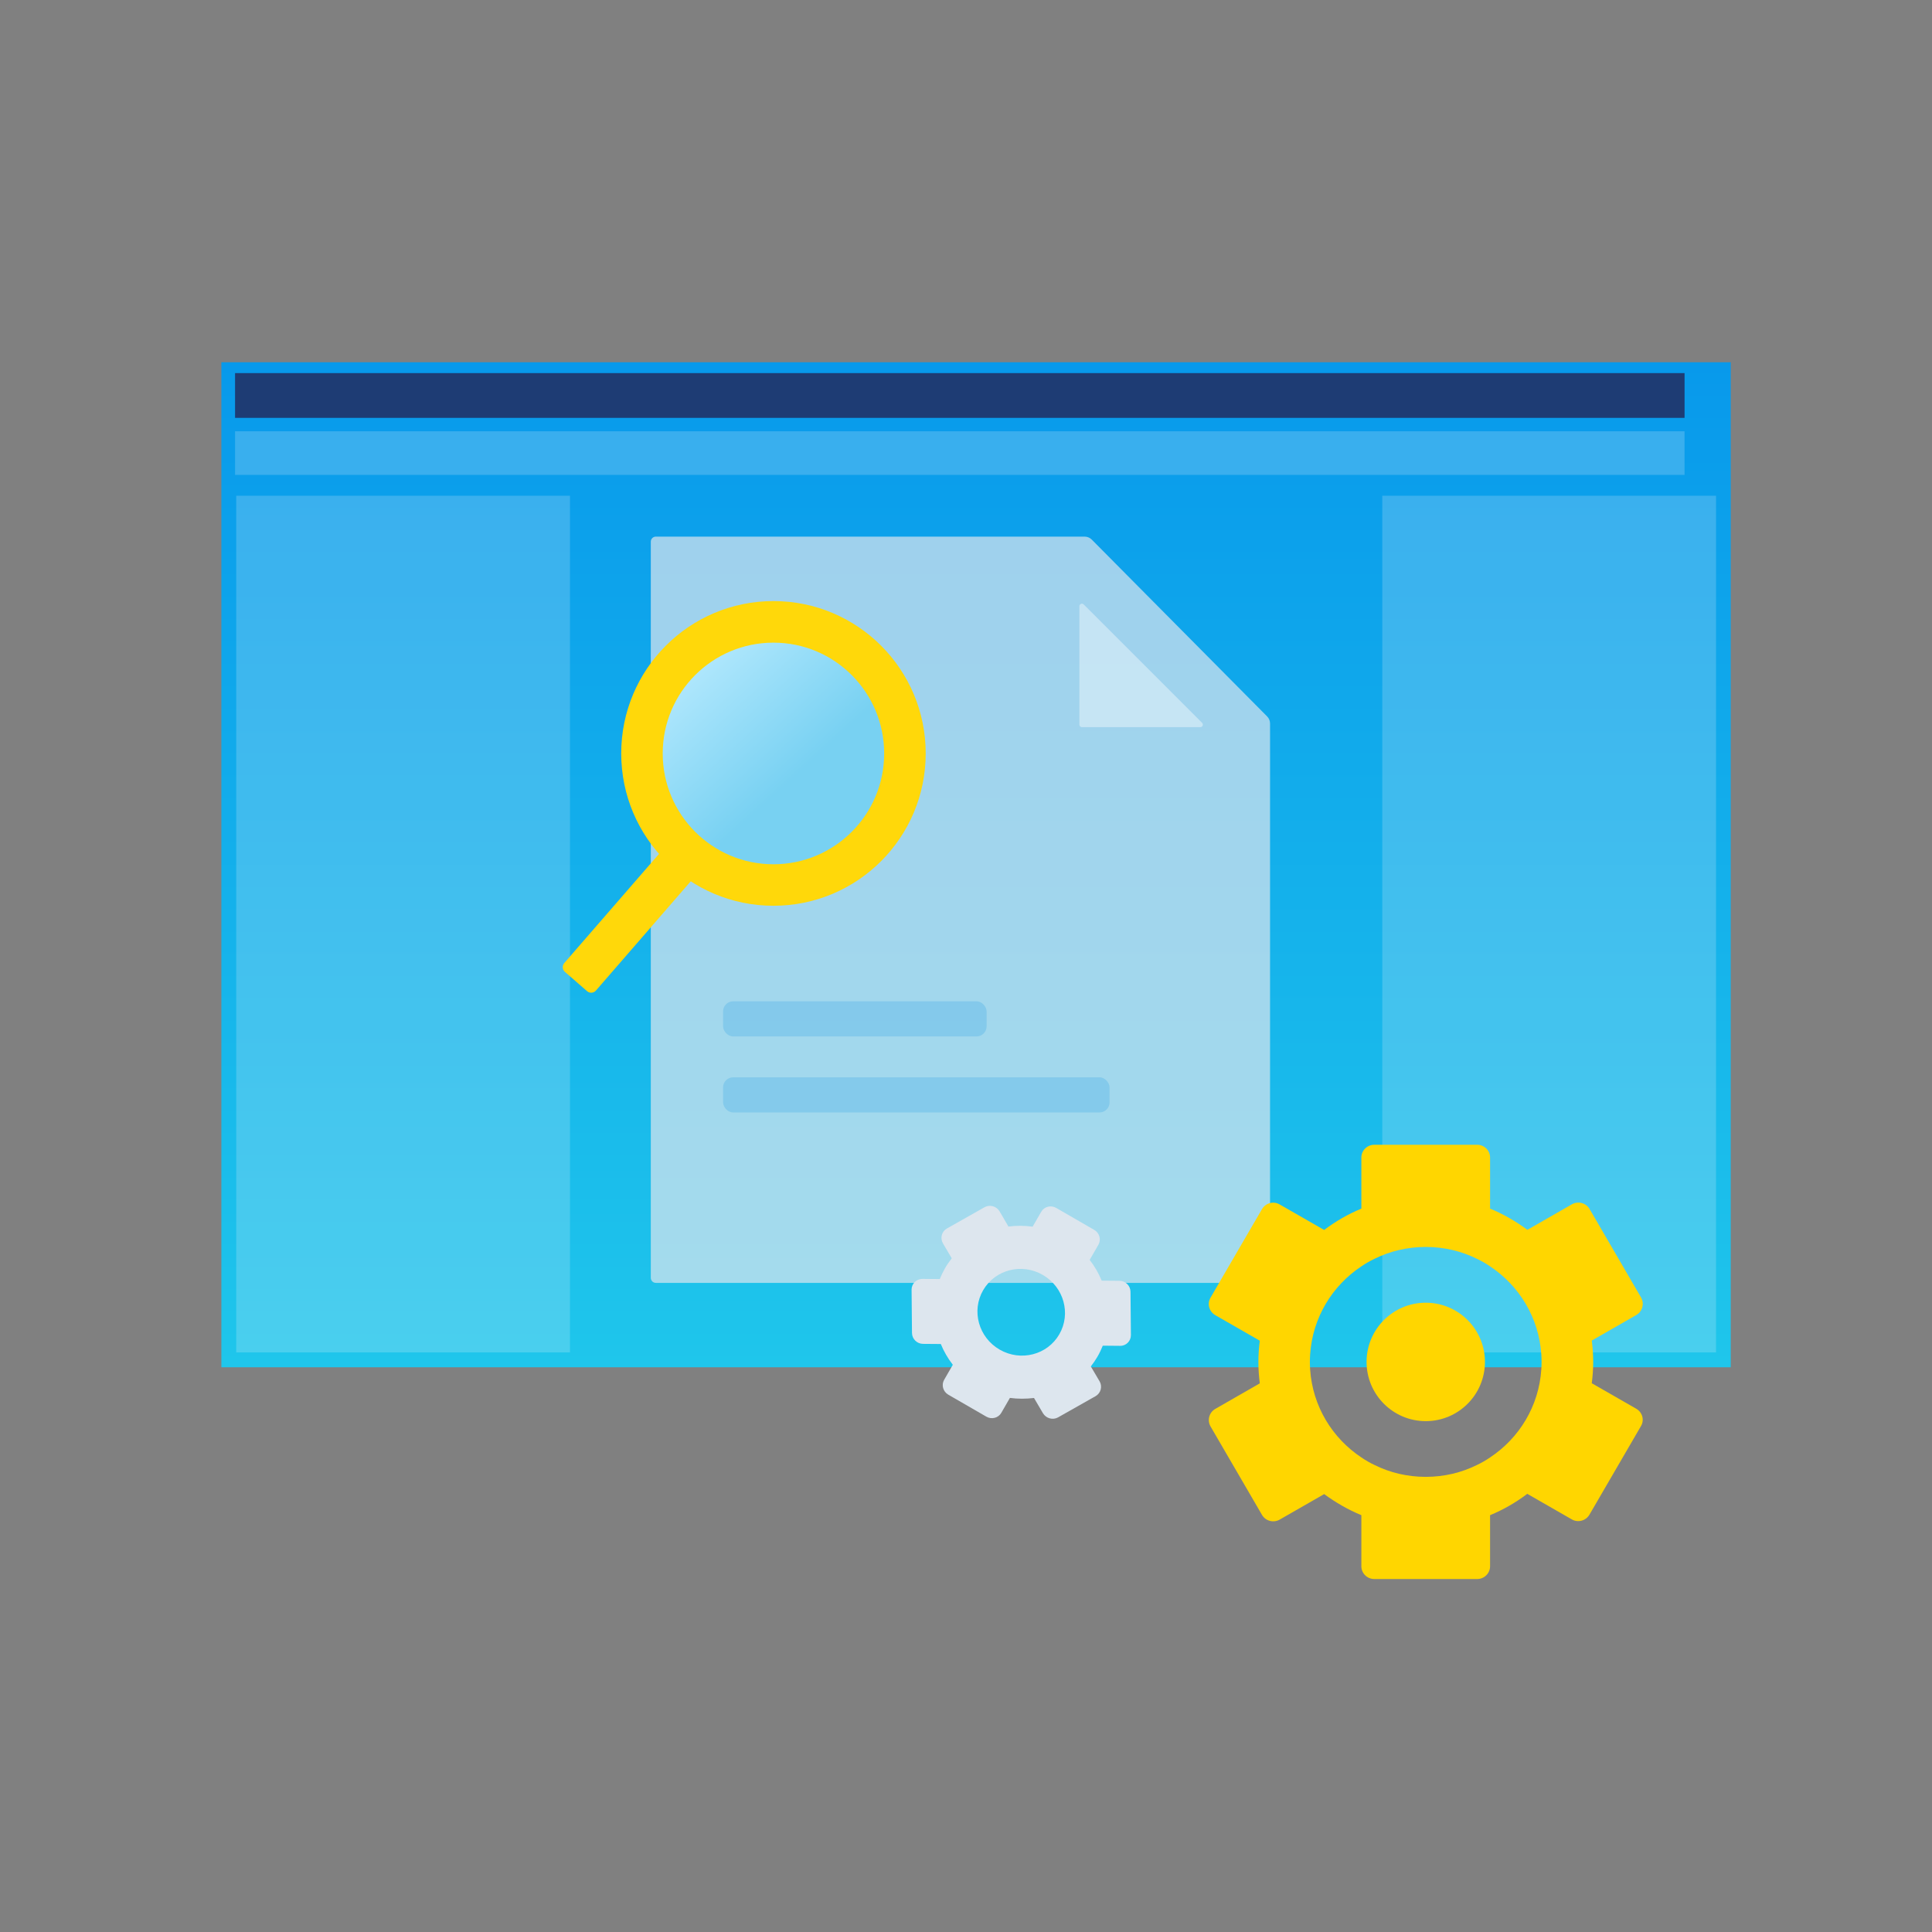 <svg width="96" height="96" viewBox="0 0 96 96" fill="none" xmlns="http://www.w3.org/2000/svg">
<rect x="0" y="0" width="96" height="96" fill="#808080" stroke="none"/>
<rect x="11" y="18" width="75" height="49.939" fill="url(#paint0_linear)"/>
<rect x="11.68" y="18.539" width="72.025" height="2.225" fill="#1E3C74"/>
<rect opacity="0.2" x="11.68" y="21.43" width="72.025" height="2.166" fill="#F5F8FA"/>
<rect opacity="0.2" x="11.738" y="24.633" width="16.585" height="42.568" fill="#F5F8FA"/>
<rect opacity="0.2" x="68.684" y="24.633" width="16.585" height="42.568" fill="#F5F8FA"/>
<path opacity="0.7" d="M32.338 26.915C32.338 26.776 32.45 26.664 32.589 26.664H53.893C54.027 26.664 54.155 26.717 54.249 26.812L62.963 35.599C63.056 35.693 63.108 35.819 63.108 35.952V63.495C63.108 63.634 62.996 63.746 62.857 63.746H32.589C32.45 63.746 32.338 63.634 32.338 63.495V26.915Z" fill="#DDE6EE"/>
<rect opacity="0.2" x="35.93" y="49.754" width="13.094" height="1.746" rx="0.501" fill="#0A93E4"/>
<rect opacity="0.2" x="35.93" y="53.531" width="19.204" height="1.746" rx="0.501" fill="#0A93E4"/>
<path d="M59.732 35.918L53.848 30.034C53.769 29.955 53.634 30.011 53.634 30.123V36.007C53.634 36.076 53.69 36.132 53.76 36.132H59.644C59.755 36.132 59.811 35.997 59.732 35.918Z" fill="white" fill-opacity="0.4"/>
<path fill-rule="evenodd" clip-rule="evenodd" d="M29.172 49.251C29.302 49.363 29.498 49.35 29.611 49.22L35.127 42.864C35.24 42.734 35.226 42.538 35.096 42.425L33.994 41.467C33.864 41.354 33.668 41.368 33.555 41.498L28.039 47.853C27.926 47.983 27.94 48.18 28.07 48.292L29.172 49.251Z" fill="#FFD80A"/>
<path d="M30.868 37.437C30.868 41.618 34.255 45.007 38.433 45.007C42.611 45.007 45.998 41.618 45.998 37.437C45.998 33.256 42.611 29.867 38.433 29.867C34.255 29.867 30.868 33.256 30.868 37.437Z" fill="#FFD80A"/>
<ellipse rx="5.502" ry="5.506" transform="matrix(-1 0 0 1 38.432 37.439)" fill="url(#paint1_linear)"/>
<path d="M45.296 64.082L45.316 66.235C45.32 66.534 45.566 66.775 45.868 66.776L46.748 66.783C46.899 67.155 47.103 67.502 47.345 67.815L46.914 68.562C46.767 68.818 46.859 69.15 47.119 69.3L49.013 70.394C49.273 70.544 49.607 70.459 49.754 70.203L50.182 69.461C50.574 69.514 50.979 69.513 51.379 69.465L51.825 70.224C51.98 70.48 52.311 70.573 52.57 70.431L54.443 69.372C54.699 69.223 54.787 68.897 54.639 68.638L54.202 67.897C54.325 67.739 54.438 67.575 54.538 67.403C54.637 67.232 54.721 67.052 54.797 66.866L55.657 66.874C55.956 66.88 56.198 66.636 56.194 66.337L56.174 64.184C56.17 63.885 55.924 63.644 55.622 63.642L54.742 63.635C54.591 63.263 54.387 62.916 54.145 62.603L54.579 61.851C54.726 61.596 54.634 61.264 54.373 61.114L52.48 60.02C52.22 59.87 51.886 59.955 51.739 60.211L51.31 60.953C50.914 60.897 50.511 60.894 50.109 60.946L49.668 60.19C49.513 59.934 49.182 59.841 48.92 59.987L47.047 61.046C46.794 61.191 46.703 61.522 46.855 61.783L47.292 62.525C47.17 62.683 47.056 62.846 46.957 63.018C46.858 63.19 46.773 63.37 46.698 63.555L45.838 63.547C45.536 63.546 45.294 63.79 45.296 64.082ZM51.815 63.349C52.861 63.953 53.229 65.274 52.637 66.299C52.046 67.325 50.719 67.666 49.673 67.062C48.627 66.458 48.259 65.138 48.851 64.112C49.443 63.086 50.769 62.745 51.815 63.349Z" fill="#DDE6EE"/>
<path d="M70.845 70.616C72.469 70.616 73.786 69.298 73.786 67.673C73.786 66.048 72.469 64.731 70.845 64.731C69.221 64.731 67.904 66.048 67.904 67.673C67.904 69.298 69.221 70.616 70.845 70.616Z" fill="#FFD600"/>
<path d="M81.307 70.001L79.094 68.732C79.139 68.383 79.165 68.034 79.165 67.672C79.165 67.31 79.139 66.961 79.094 66.612L81.307 65.343C81.614 65.165 81.717 64.778 81.544 64.473L78.986 60.075C78.806 59.77 78.416 59.669 78.109 59.84L75.896 61.11C75.327 60.691 74.707 60.329 74.041 60.056V57.517C74.041 57.168 73.754 56.883 73.402 56.883H68.285C67.933 56.883 67.645 57.168 67.645 57.517V60.056C66.98 60.329 66.36 60.691 65.797 61.116L63.584 59.847C63.277 59.669 62.887 59.777 62.708 60.081L60.15 64.48C59.97 64.784 60.079 65.171 60.386 65.349L62.599 66.619C62.554 66.968 62.529 67.317 62.529 67.678C62.529 68.04 62.554 68.389 62.599 68.738L60.386 70.008C60.079 70.185 59.977 70.573 60.15 70.877L62.708 75.275C62.887 75.58 63.277 75.682 63.584 75.51L65.797 74.241C66.36 74.653 66.98 75.015 67.645 75.288V77.827C67.645 78.176 67.933 78.461 68.285 78.461H73.402C73.754 78.461 74.041 78.176 74.041 77.827V75.288C74.707 75.015 75.327 74.653 75.89 74.228L78.103 75.498C78.41 75.675 78.8 75.567 78.979 75.263L81.537 70.865C81.717 70.566 81.614 70.179 81.307 70.001ZM76.587 68.047C76.466 69.874 75.487 71.461 74.041 72.419C73.837 72.559 73.619 72.686 73.389 72.794C72.622 73.175 71.758 73.384 70.844 73.384C69.929 73.384 69.065 73.175 68.298 72.794C68.068 72.686 67.85 72.559 67.645 72.419C66.2 71.461 65.222 69.874 65.1 68.047C65.094 67.926 65.087 67.799 65.087 67.672C65.087 67.545 65.094 67.418 65.1 67.298C65.222 65.47 66.2 63.883 67.645 62.925C67.85 62.785 68.068 62.658 68.298 62.55C69.065 62.17 69.929 61.96 70.844 61.96C71.758 61.96 72.622 62.17 73.389 62.55C73.619 62.658 73.837 62.785 74.041 62.925C75.487 63.883 76.466 65.47 76.587 67.298C76.594 67.418 76.6 67.545 76.6 67.672C76.6 67.799 76.594 67.926 76.587 68.047Z" fill="#FFD600"/>
<defs>
<linearGradient id="paint0_linear" x1="48.5" y1="18" x2="48.5" y2="67.939" gradientUnits="userSpaceOnUse">
<stop stop-color="#0899EB"/>
<stop offset="1" stop-color="#1FC6EB"/>
</linearGradient>
<linearGradient id="paint1_linear" x1="11.004" y1="3.39471e-08" x2="4.928" y2="6.641" gradientUnits="userSpaceOnUse">
<stop stop-color="#BCECFF"/>
<stop offset="0" stop-color="#BCECFF"/>
<stop offset="1" stop-color="#78D1F2"/>
</linearGradient>
</defs>
</svg>
